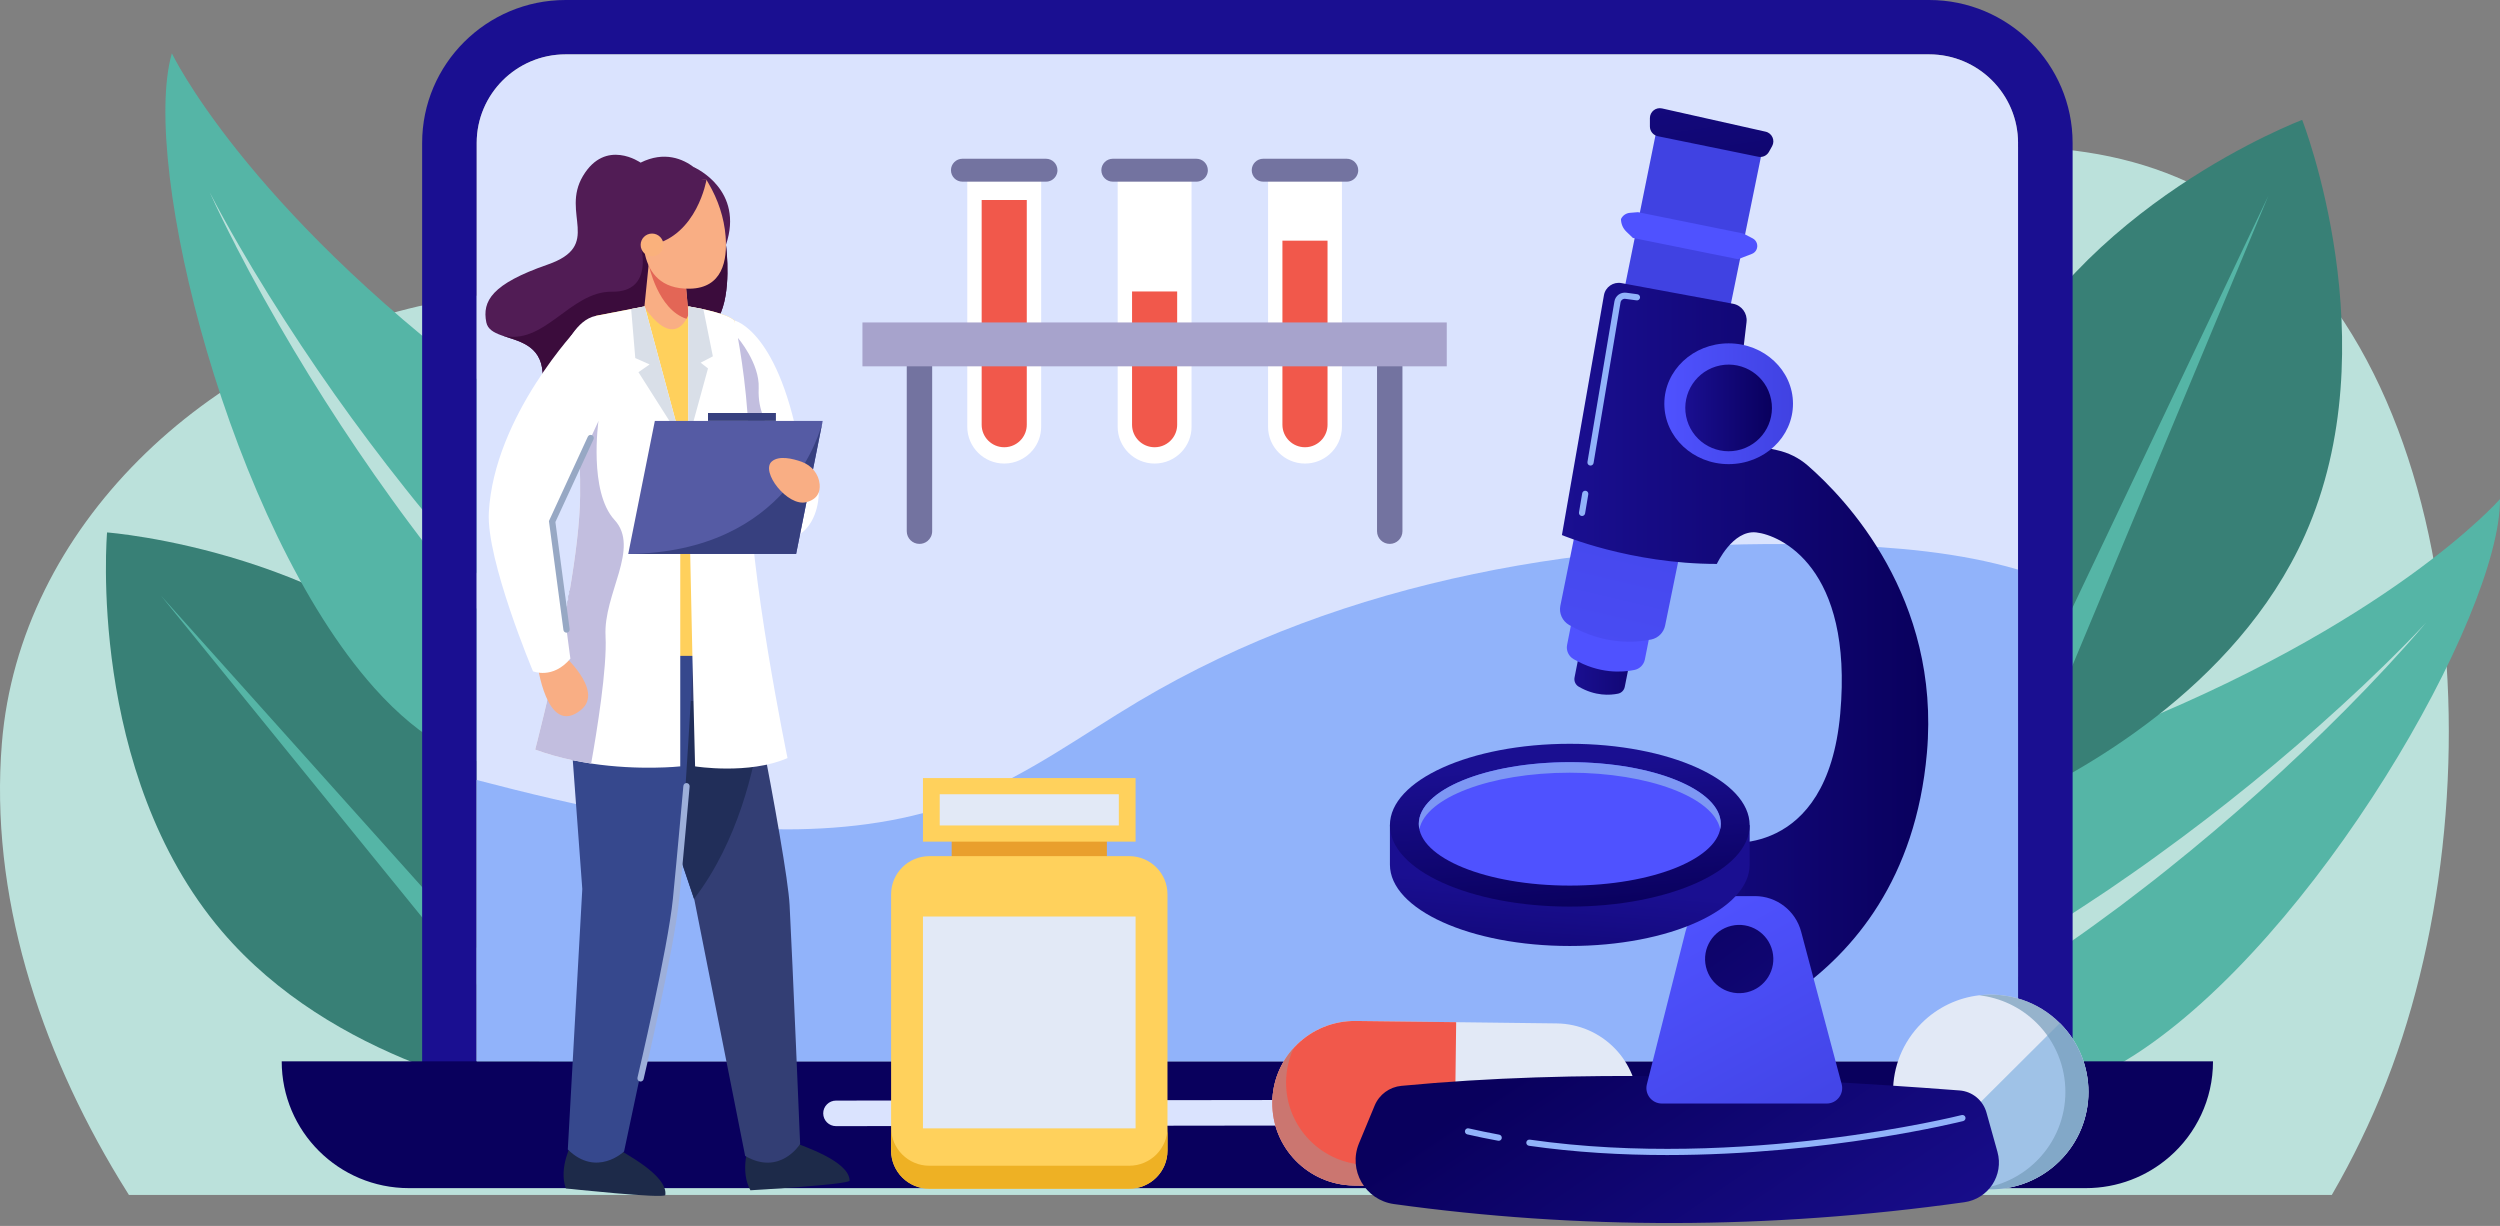 <svg width="416" height="204" viewBox="0 0 416 204" fill="none" xmlns="http://www.w3.org/2000/svg">
    <rect x="0" y="0" width="416" height="204" fill="#808080" stroke="none"/>
    <path d="M398.065 177.456C395.494 184.471 392.495 190.779 389.45 196.298C388.971 197.165 388.496 198.012 388.013 198.84H21.454C20.922 198 20.397 197.153 19.88 196.298C6.461 174.162 -1.728 148.783 0.31 123.697C3.232 87.719 34.325 58.412 71.358 50.592C109.07 42.627 150.225 52.809 174.461 81.776C181.911 90.688 188.994 106.046 203.565 105.084C218.19 104.118 222.695 86.375 238.749 68.617C267.283 37.055 324.718 13.824 362.096 29.441C408.89 48.985 416.834 126.292 398.065 177.456Z"
          fill="#BBE1DB"/>
    <path d="M355.055 175.628C334.436 188.844 321.293 181.085 315.023 174.826C313.31 173.109 312.111 171.51 311.41 170.475C310.916 169.75 310.671 169.304 310.671 169.304C310.671 169.304 303.473 140.665 350.566 122.349C397.662 104.034 415.999 83.047 415.999 83.047C416.13 102.358 385.278 156.255 355.055 175.631V175.628Z"
          fill="#55B5A6"/>
    <path d="M397.099 111.018C394.851 113.438 392.56 115.815 390.231 118.159C385.569 122.849 380.77 127.406 375.844 131.826C370.918 136.245 365.858 140.527 360.671 144.664C358.089 146.748 355.446 148.744 352.807 150.759C350.133 152.725 347.467 154.709 344.732 156.591L342.694 158.026L340.626 159.419C339.239 160.342 337.868 161.285 336.477 162.186L332.271 164.873C330.869 165.781 329.425 166.609 328.012 167.483L325.871 168.777C325.154 169.212 324.423 169.609 323.702 170.025L319.355 172.506C317.911 173.273 316.47 174.051 315.026 174.822C313.314 173.105 312.115 171.506 311.414 170.471C313.253 169.613 315.076 168.727 316.915 167.865L321.293 165.647C322.017 165.27 322.756 164.911 323.48 164.521L325.637 163.354C327.07 162.567 328.533 161.816 329.946 160.991L334.21 158.549C335.627 157.724 337.025 156.862 338.431 156.018L340.534 154.74L342.61 153.423C345.399 151.69 348.126 149.858 350.861 148.046C353.565 146.183 356.281 144.325 358.936 142.386C364.268 138.535 369.493 134.531 374.603 130.379C379.709 126.223 384.7 121.918 389.565 117.472C392.005 115.25 394.399 112.987 396.755 110.686C399.114 108.377 401.443 106.041 403.684 103.622C401.562 106.148 399.344 108.594 397.099 111.018Z"
          fill="#BBE1DB"/>
    <path d="M331.314 65.888C319.822 91.653 327.292 121.071 330.521 131.261C331.272 133.631 331.793 134.963 331.793 134.963C331.793 134.963 333.133 134.455 335.401 133.421C345.153 128.979 372.067 114.785 383.558 89.02C397.72 57.263 383.083 19.949 383.083 19.949C383.083 19.949 345.475 34.131 331.314 65.888Z"
          fill="#388076"/>
    <path d="M330.521 131.261C331.272 133.631 331.793 134.963 331.793 134.963C331.793 134.963 333.133 134.455 335.401 133.421L377.468 32.547L330.525 131.261H330.521Z"
          fill="#55B5A6"/>
    <path d="M80.502 118.098C98.831 139.581 100.007 169.903 99.796 180.582C99.746 183.066 99.628 184.49 99.628 184.49C99.628 184.49 98.199 184.379 95.728 184.028C85.114 182.513 55.27 176.471 36.941 154.988C14.348 128.509 17.815 88.596 17.815 88.596C17.815 88.596 57.909 91.615 80.502 118.094V118.098Z"
          fill="#388076"/>
    <path d="M99.796 180.585C99.746 183.07 99.628 184.493 99.628 184.493C99.628 184.493 98.199 184.383 95.728 184.032L26.775 99.103L99.796 180.585Z"
          fill="#55B5A6"/>
    <path d="M62.222 114.407C78.498 132.677 93.257 128.735 100.991 124.391C103.102 123.197 104.695 121.979 105.645 121.17C106.316 120.605 106.672 120.239 106.672 120.239C106.672 120.239 121.358 94.596 80.965 64.304C40.572 34.013 28.598 8.874 28.598 8.874C23.243 27.433 38.366 87.623 62.222 114.404V114.407Z"
          fill="#55B5A6"/>
    <path d="M39.224 40.894C40.733 43.825 42.296 46.733 43.905 49.615C47.123 55.385 50.513 61.064 54.06 66.64C57.607 72.22 61.319 77.7 65.195 83.078C67.118 85.776 69.121 88.409 71.117 91.062C73.159 93.672 75.189 96.298 77.315 98.848L78.889 100.779L80.502 102.676C81.586 103.935 82.651 105.213 83.75 106.454L87.075 110.171C88.178 111.423 89.343 112.606 90.473 113.831L92.185 115.652C92.756 116.262 93.353 116.842 93.936 117.434L97.452 120.991C98.632 122.117 99.812 123.258 100.995 124.388C103.106 123.193 104.699 121.976 105.649 121.166C104.109 119.846 102.593 118.503 101.056 117.178L97.444 113.866C96.847 113.308 96.238 112.766 95.644 112.194L93.886 110.492C92.717 109.347 91.515 108.232 90.377 107.057L86.933 103.561C85.792 102.385 84.681 101.179 83.555 99.993L81.873 98.199L80.23 96.374C78.012 93.959 75.882 91.463 73.741 88.978C71.642 86.455 69.531 83.936 67.497 81.36C63.406 76.219 59.461 70.96 55.661 65.587C51.869 60.213 48.23 54.725 44.748 49.138C43.001 46.344 41.304 43.524 39.661 40.669C38.014 37.814 36.405 34.936 34.899 32.005C36.259 35.009 37.73 37.963 39.239 40.898L39.224 40.894Z"
          fill="#BBE1DB"/>
    <path d="M321.006 0H94.119C80.954 0 70.244 10.671 70.244 23.788V192.535H344.882V23.788C344.882 10.671 334.168 0 321.006 0ZM335.803 183.49H79.322V23.788C79.322 15.659 85.956 9.045 94.119 9.045H321.006C329.161 9.045 335.803 15.659 335.803 23.788V183.49Z"
          fill="#1A0F91"/>
    <path d="M335.799 23.788V176.605H79.322V23.788C79.322 15.659 85.956 9.045 94.119 9.045H321.006C329.161 9.045 335.803 15.659 335.803 23.788H335.799Z"
          fill="#DAE3FE"/>
    <path d="M368.244 176.609C368.244 179.788 367.539 182.807 366.271 185.509C365.007 188.215 363.188 190.608 360.951 192.539C357.231 195.76 352.374 197.706 347.061 197.706H68.052C56.358 197.706 46.877 188.261 46.877 176.605H368.244V176.609Z"
          fill="#09005D"/>
    <path d="M276.001 182.959L139.113 183.139C138.542 183.139 138.006 183.36 137.604 183.765C137.201 184.165 136.979 184.7 136.983 185.268C136.983 186.44 137.941 187.39 139.117 187.39L276.005 187.211C276.575 187.211 277.112 186.99 277.514 186.585C277.916 186.184 278.138 185.65 278.134 185.081C278.134 183.91 277.177 182.959 276.001 182.959Z"
          fill="#DAE3FE"/>
    <path d="M335.799 94.779V176.605H79.322V129.788C96.364 134.253 113.46 138.043 131.019 138.005C141.2 137.986 151.482 136.631 160.947 132.902C171.151 128.887 180.069 122.277 189.488 116.678C223.917 96.207 265.16 89.367 305.235 90.68C315.52 91.016 325.974 91.913 335.795 94.779H335.799Z"
          fill="#91B3FA"/>
    <path d="M120.807 40.818C120.902 41.577 121.745 48.695 119.627 52.725C117.382 56.988 111.682 49.68 111.682 49.68L111.759 49.245V49.229L113.253 40.749L115.521 27.857C115.521 27.857 115.521 27.857 115.528 27.857C115.792 27.975 123.852 31.666 120.799 40.745C120.799 40.745 120.799 40.768 120.807 40.81V40.818Z"
          fill="#511C55"/>
    <path d="M124.871 198.061C124.871 198.061 141.396 197.122 141.38 196.447C141.285 193.073 133.034 190.577 132.616 190.249C132.199 189.921 129.088 188.192 124.63 190.417C124.63 190.417 123.063 194.844 124.871 198.061Z"
          fill="#1D2A49"/>
    <path d="M133.145 190.36C133.145 190.36 129.808 195.734 123.994 192.348L115.551 149.76L115.49 149.577L113.18 142.715L106.584 123.128L99.919 103.336L111.238 93.15L112.54 91.982L121.255 95.077C121.255 95.077 123.32 105.042 125.583 116.637C125.878 118.155 126.181 119.697 126.484 121.251C128.847 133.532 131.168 146.39 131.39 150.619C131.892 160.08 133.141 190.352 133.141 190.352L133.145 190.36Z"
          fill="#333E74"/>
    <path d="M94.158 197.756C94.158 197.756 110.617 199.519 110.709 198.851C111.169 195.508 103.439 191.703 103.079 191.31C102.723 190.917 99.938 188.707 95.173 190.177C95.173 190.177 92.901 194.287 94.158 197.756Z"
          fill="#1D2A49"/>
    <path d="M126.982 116.644C126.982 116.644 126.897 118.411 126.487 121.258C125.537 127.777 122.864 139.955 115.49 149.577L113.18 142.715L106.584 123.128C107.622 119.235 108.407 116.644 108.407 116.644H126.982Z"
          fill="#212E59"/>
    <path d="M116.011 96.359C116.011 96.359 115.574 105.576 114.942 116.644C114.44 125.395 113.812 135.303 113.176 142.718C112.786 147.241 112.395 150.836 112.023 152.676C111.958 153.008 111.885 153.359 111.809 153.74C109.717 164.034 103.845 191.604 103.845 191.604C103.845 191.604 99.275 195.985 94.483 191.272L96.893 147.928L95.311 126.506L93.679 104.37C94.07 102.374 94.445 100.336 94.79 98.306L108.338 91.207L111.238 93.153L113.195 94.466L116.011 96.356V96.359Z"
          fill="#36488D"/>
    <path d="M117.558 29.929C117.558 29.929 115.892 35.337 114.26 40.753C113.299 43.947 112.349 47.145 111.763 49.233V49.248C111.364 50.653 111.135 51.55 111.177 51.611C111.384 51.912 107.021 57.087 107.021 57.087C107.021 57.087 99.359 65.304 97.731 66.22C96.104 67.136 90.706 69.06 90.296 62.06C90.017 57.278 86.079 56.755 83.382 55.771C83.375 55.771 83.371 55.771 83.363 55.771C82.126 55.317 81.149 54.759 80.923 53.641C80.211 50.092 81.843 47.252 91.105 44.035C100.375 40.822 93.242 35.585 97.011 29.273C100.781 22.96 106.595 27.063 106.595 27.063C110.552 25.098 113.64 26.43 115.517 27.864C115.517 27.864 115.517 27.864 115.524 27.864C116.838 28.872 117.555 29.929 117.555 29.929H117.558Z"
          fill="#511C55"/>
    <path d="M119.627 52.725C117.382 56.988 111.682 49.68 111.682 49.68L111.759 49.245C111.364 50.649 111.135 51.546 111.177 51.607C111.384 51.908 107.021 57.084 107.021 57.084C107.021 57.084 99.359 65.301 97.731 66.216C96.103 67.132 90.706 69.056 90.296 62.057C90.017 57.275 86.079 56.752 83.382 55.767C90.522 57.786 94.793 48.435 101.861 48.538C108.936 48.638 106.599 40.749 106.599 40.749H116.532L120.807 40.814C120.902 41.573 121.745 48.691 119.627 52.721V52.725Z"
          fill="#3B0C3C"/>
    <path d="M122.212 109.133H99.168L101.122 56.503L99.168 52.55C99.271 52.53 99.382 52.508 99.49 52.489L107.281 50.981L110.395 50.378C110.395 50.378 112.28 50.584 114.559 50.981C117.482 51.485 121.063 52.286 122.209 53.332C122.209 53.332 122.209 53.34 122.216 53.343C122.469 53.588 122.661 54.622 122.795 56.252V56.263C123.779 67.835 122.209 109.137 122.209 109.137L122.212 109.133Z"
          fill="#FFD05C"/>
    <path d="M122.212 53.328C122.212 53.328 129.782 54.984 133.294 75.834H122.58L122.212 53.328Z" fill="white"/>
    <path d="M114.563 52.328C114.563 52.328 114.459 52.645 114.233 53.05C113.467 54.454 111.295 56.935 107.22 51.111L107.94 44.027L113.885 44.791L114.563 52.328Z"
          fill="#F9AE84"/>
    <path d="M114.563 52.328C114.563 52.328 114.46 52.645 114.234 53.05C109.445 51.511 107.94 44.027 107.94 44.027L113.885 44.791L114.563 52.328Z"
          fill="#E36656"/>
    <path d="M107.22 36.826C107.22 36.826 105.082 48.241 114.808 48.039C120.209 47.924 121.056 43.367 120.742 39.337C120.496 36.219 119.481 33.208 117.895 30.506L117.558 29.929L109.514 29.269L108.599 31.399L107.224 36.826H107.22Z"
          fill="#F9AE84"/>
    <path d="M122.799 56.248C122.799 56.248 126.422 60.439 126.246 64.583C126.07 68.728 127.736 69.984 127.962 72.884C128.192 75.785 118.623 79.758 118.623 79.758L122.799 56.252V56.248Z"
          fill="#C2BEDF"/>
    <path d="M117.558 29.925C117.558 29.925 116.011 39.127 108.499 40.753C100.991 42.375 107.22 28.273 107.22 28.273L117.555 29.925H117.558Z"
          fill="#511C55"/>
    <path d="M106.603 40.753C106.603 41.799 107.453 42.642 108.499 42.642C109.545 42.642 110.395 41.795 110.395 40.753C110.395 39.711 109.545 38.864 108.499 38.864C107.453 38.864 106.603 39.711 106.603 40.753Z"
          fill="#FAB17C"/>
    <path d="M131.046 126.143C124.584 128.956 115.662 127.525 115.662 127.525C115.662 127.525 115.448 119.365 115.214 109.133C114.938 97.119 114.62 82.238 114.559 74.319C114.559 73.884 114.551 73.456 114.548 73.033C114.448 59.148 114.559 50.977 114.559 50.977C117.482 51.481 121.063 52.282 122.209 53.328C122.209 53.328 122.209 53.336 122.216 53.34C122.235 53.435 122.473 54.481 122.795 56.248V56.259C123.595 60.637 124.886 69.46 124.729 79.754C124.492 94.462 131.042 126.147 131.042 126.147L131.046 126.143Z"
          fill="white"/>
    <path d="M113.195 72.884V127.525C113.195 127.525 106.431 128.265 98.364 127.051C97.364 126.903 96.341 126.719 95.311 126.506C93.234 126.071 91.116 125.494 89.048 124.731C89.048 124.731 91.564 115.182 93.679 104.374C94.07 102.378 94.445 100.34 94.79 98.309C95.763 92.581 96.483 86.921 96.529 82.513C96.571 78.75 96.421 75.265 96.176 72.178C95.487 63.43 94.039 57.832 94.039 57.832C94.039 57.832 95.801 53.21 99.172 52.553C99.275 52.534 99.386 52.511 99.494 52.492L105.029 51.42L107.281 50.981L113.199 72.884H113.195Z"
          fill="white"/>
    <path d="M114.559 50.977C114.559 50.977 114.452 59.144 114.548 73.033L114.559 73.155L117.811 61.304L116.589 60.35L118.619 59.293L117.045 51.458L114.559 50.977Z"
          fill="#D9DFE8"/>
    <path d="M100.761 105.835C101.056 111.098 99.271 121.991 98.367 127.051C97.368 126.903 96.345 126.719 95.314 126.506C93.238 126.071 91.12 125.494 89.052 124.731C89.052 124.731 91.568 115.182 93.683 104.374C94.073 102.378 94.449 100.34 94.793 98.309C95.766 92.581 96.487 86.921 96.532 82.513C96.575 78.75 96.425 75.265 96.18 72.178L99.582 70.082C99.582 70.082 97.927 81.814 102.255 86.513C106.584 91.211 100.371 98.844 100.765 105.839L100.761 105.835Z"
          fill="#C2BEDF"/>
    <path d="M106.239 61.931L108.097 60.641L105.711 59.583L105.025 51.42L107.281 50.981L113.195 72.88L106.239 61.931Z"
          fill="#D9DFE8"/>
    <path d="M89.381 110.236C89.381 110.236 90.906 122.819 96.674 118.133C100.696 114.862 93.261 108.53 93.261 108.53L89.377 110.236H89.381Z"
          fill="#F9AE84"/>
    <path d="M96.261 54.462C96.261 54.462 82.203 69.197 81.341 85.288C80.915 93.222 88.692 111.706 88.692 111.706C88.692 111.706 91.97 113.091 94.912 109.599L91.879 86.78L99.578 70.079L96.264 54.458L96.261 54.462Z"
          fill="white"/>
    <path d="M136.244 81.914C136.244 81.914 136.405 86.551 133.126 88.902C129.28 91.657 132.183 81.36 132.183 81.36L136.244 81.914Z"
          fill="white"/>
    <path d="M136.895 70.037C136.895 70.037 136.887 70.071 136.876 70.136L132.474 92.184H104.538L108.966 70.04H136.899L136.895 70.037Z"
          fill="#555BA4"/>
    <path d="M136.876 70.132L132.474 92.18H104.538C131.249 91.875 136.508 71.709 136.88 70.132H136.876Z"
          fill="#37407F"/>
    <path d="M133.417 76.853C135.049 77.437 136.251 78.887 136.393 80.609C136.493 81.818 136.068 83.055 134.198 83.555C131.061 84.394 126.445 78.422 128.456 76.761C129.64 75.784 131.823 76.281 133.421 76.849L133.417 76.853Z"
          fill="#F9AE84"/>
    <path d="M129.111 68.724H117.811V70.037H129.111V68.724Z" fill="#37407F"/>
    <path d="M94.269 105.278C94.012 105.278 93.786 105.088 93.752 104.824L91.342 86.7L97.812 72.666C97.931 72.403 98.245 72.289 98.505 72.411C98.77 72.529 98.885 72.842 98.762 73.102L92.419 86.864L94.79 104.691C94.828 104.977 94.625 105.236 94.341 105.275C94.319 105.275 94.296 105.278 94.273 105.278H94.269Z"
          fill="#97A8C4"/>
    <path d="M106.584 179.968C106.546 179.968 106.503 179.964 106.465 179.952C106.186 179.887 106.009 179.605 106.074 179.326C106.124 179.113 111.138 157.881 111.973 149.527C112.651 142.745 113.701 130.891 113.713 130.773C113.739 130.487 113.992 130.273 114.279 130.3C114.567 130.326 114.781 130.578 114.754 130.864C114.743 130.983 113.693 142.844 113.015 149.63C112.173 158.053 107.143 179.349 107.093 179.567C107.036 179.807 106.821 179.968 106.584 179.968Z"
          fill="#9DAFDA"/>
    <path d="M211.713 183.41C211.755 179.918 213.103 176.75 215.294 174.357C217.846 171.567 221.534 169.834 225.618 169.888L259.009 170.296C266.593 170.388 272.672 176.594 272.576 184.15C272.553 185.875 272.216 187.516 271.611 189.028C271.511 189.283 271.404 189.531 271.285 189.78C270.718 190.997 269.968 192.119 269.083 193.108C266.528 195.947 262.801 197.725 258.671 197.672L225.281 197.267C217.689 197.172 211.617 190.97 211.713 183.414V183.41Z"
          fill="#E2E9F6"/>
    <path d="M241.974 197.466L225.281 197.264C217.692 197.172 211.617 190.967 211.709 183.41C211.801 175.853 218.026 169.797 225.614 169.888L242.307 170.091L241.97 197.466H241.974Z"
          fill="#F1584B"/>
    <g style="mix-blend-mode:multiply" opacity="0.7">
        <path d="M211.713 183.41C211.755 179.918 213.103 176.75 215.294 174.357C214.49 176.071 214.027 177.975 214.004 179.99C213.912 187.547 219.983 193.752 227.571 193.844L260.962 194.249C265.049 194.298 268.738 192.562 271.289 189.776C270.722 190.993 269.972 192.115 269.087 193.104C266.532 195.943 262.805 197.722 258.675 197.668L225.285 197.264C217.692 197.168 211.621 190.966 211.717 183.41H211.713Z"
              fill="#BA8380"/>
    </g>
    <path d="M184.183 136.65H158.357V144.054H184.183V136.65Z" fill="#E99F2D"/>
    <path d="M194.269 148.809V191.459C194.269 194.962 191.419 197.802 187.899 197.802H154.646C151.129 197.802 148.279 194.962 148.279 191.459V148.809C148.279 145.306 151.129 142.462 154.646 142.462H187.899C191.419 142.462 194.269 145.306 194.269 148.809Z"
          fill="#FFD15C"/>
    <path d="M188.96 129.471H153.581V140.047H188.96V129.471Z" fill="#FFD15C"/>
    <path d="M188.96 152.511H153.581V187.76H188.96V152.511Z" fill="#E2E9F6"/>
    <path d="M186.171 132.162H156.369V137.356H186.171V132.162Z" fill="#E2E9F6"/>
    <path d="M194.269 187.635V191.459C194.269 194.962 191.419 197.802 187.899 197.802H154.646C151.129 197.802 148.279 194.962 148.279 191.459V187.635C148.279 191.138 151.129 193.978 154.646 193.978H187.899C191.419 193.978 194.269 191.138 194.269 187.635Z"
          fill="#EEB124"/>
    <path d="M152.998 90.504C151.83 90.504 150.884 89.562 150.884 88.398V57.309H155.113V88.398C155.113 89.058 154.807 89.65 154.332 90.035C153.968 90.329 153.504 90.504 152.998 90.504Z"
          fill="#7373A0"/>
    <path d="M231.253 90.504C230.084 90.504 229.138 89.562 229.138 88.398V57.309H233.367V88.398C233.367 88.978 233.129 89.505 232.746 89.886C232.363 90.268 231.835 90.504 231.253 90.504Z"
          fill="#7373A0"/>
    <path d="M167.102 77.135C163.709 77.135 160.954 74.391 160.954 71.01V29.345H173.25V71.01C173.25 72.491 172.722 73.849 171.845 74.907C170.719 76.265 169.01 77.135 167.102 77.135Z"
          fill="white"/>
    <path d="M170.856 33.284V70.678C170.856 71.582 170.535 72.399 170.006 73.048C169.317 73.884 168.278 74.422 167.106 74.422C165.03 74.422 163.349 72.746 163.349 70.678V33.284H170.856Z"
          fill="#F1584B"/>
    <path d="M175.963 28.319C175.963 28.696 175.851 29.051 175.66 29.349C175.319 29.879 174.721 30.231 174.043 30.231H160.154C159.097 30.231 158.239 29.376 158.239 28.322C158.239 27.269 159.097 26.414 160.154 26.414H174.043C175.101 26.414 175.959 27.269 175.959 28.322L175.963 28.319Z"
          fill="#7373A0"/>
    <path d="M192.127 77.135C188.734 77.135 185.979 74.391 185.979 71.01V29.345H198.275V71.01C198.275 72.621 197.651 74.09 196.628 75.181C195.506 76.384 193.905 77.135 192.127 77.135Z"
          fill="white"/>
    <path d="M195.881 48.497V70.678C195.881 71.583 195.56 72.399 195.031 73.048C194.341 73.884 193.303 74.422 192.131 74.422C190.055 74.422 188.373 72.747 188.373 70.678V48.497H195.881Z"
          fill="#F1584B"/>
    <path d="M200.987 28.319C200.987 28.696 200.876 29.051 200.685 29.349C200.344 29.879 199.746 30.231 199.068 30.231H185.179C184.122 30.231 183.264 29.376 183.264 28.322C183.264 27.269 184.122 26.414 185.179 26.414H199.068C200.126 26.414 200.984 27.269 200.984 28.322L200.987 28.319Z"
          fill="#7373A0"/>
    <path d="M217.152 77.135C213.758 77.135 211.004 74.391 211.004 71.01V29.345H223.3V71.01C223.3 72.857 222.481 74.513 221.182 75.636C220.102 76.571 218.692 77.135 217.152 77.135Z"
          fill="white"/>
    <path d="M220.902 40.043V70.678C220.902 71.582 220.581 72.399 220.052 73.048C219.362 73.884 218.324 74.422 217.152 74.422C215.076 74.422 213.395 72.747 213.395 70.678V40.043H220.902Z"
          fill="#F1584B"/>
    <path d="M226.012 28.319C226.012 28.696 225.901 29.051 225.71 29.349C225.369 29.879 224.771 30.231 224.093 30.231H210.204C209.146 30.231 208.288 29.376 208.288 28.322C208.288 27.269 209.146 26.414 210.204 26.414H224.093C225.15 26.414 226.008 27.269 226.008 28.322L226.012 28.319Z"
          fill="#7373A0"/>
    <path d="M240.741 53.656H143.51V60.957H240.741V53.656Z" fill="#A7A3CC"/>
    <path d="M342.757 193.161C339.095 196.809 334.115 198.355 329.339 197.794C325.841 197.382 322.448 195.836 319.762 193.161C313.411 186.833 313.411 176.574 319.762 170.246C322.444 167.575 325.834 166.029 329.331 165.617C334.108 165.052 339.091 166.594 342.757 170.246C349.108 176.574 349.108 186.829 342.757 193.161Z"
          fill="#E2E9F6"/>
    <path d="M342.757 193.16C336.406 199.488 326.113 199.488 319.762 193.16L342.757 170.25C349.108 176.578 349.108 186.833 342.757 193.16Z"
          fill="#9FC2E7"/>
    <g style="mix-blend-mode:multiply" opacity="0.7">
        <path d="M342.757 193.161C339.095 196.809 334.115 198.355 329.339 197.794C332.84 197.382 336.234 195.836 338.919 193.161C345.27 186.833 345.27 176.574 338.919 170.246C336.226 167.567 332.832 166.022 329.327 165.617C334.104 165.052 339.087 166.594 342.753 170.246C349.104 176.574 349.104 186.829 342.753 193.161H342.757Z"
              fill="#769CBA"/>
    </g>
    <path d="M231.949 200.355C262.538 204.591 294.145 204.639 326.884 200.048C330.874 199.489 333.46 195.547 332.375 191.667L330.547 185.126C329.976 183.084 328.188 181.612 326.073 181.45C293.908 178.997 262.486 177.897 233.194 180.685C231.219 180.872 229.505 182.126 228.745 183.959L226.139 190.243C224.289 194.702 227.166 199.691 231.949 200.355Z"
          fill="url(#paint0_linear_74_5908)"/>
    <path d="M279.188 69.941L270.359 114.3C270.246 114.863 269.81 115.307 269.249 115.424C267.952 115.696 265.461 115.871 262.698 114.262C262.167 113.953 261.885 113.342 262.002 112.739L270.815 68.058L279.188 69.943V69.941Z"
          fill="url(#paint1_linear_74_5908)"/>
    <path d="M287.38 41.042L273.705 109.736C273.53 110.609 272.857 111.295 271.984 111.477C269.977 111.896 266.117 112.168 261.84 109.676C261.017 109.195 260.578 108.253 260.763 107.315L274.41 38.124L287.377 41.042H287.38Z"
          fill="url(#paint2_linear_74_5908)"/>
    <path d="M293.33 24.581L277.081 104.068C276.847 105.245 275.937 106.17 274.762 106.415C272.057 106.981 266.853 107.347 261.09 103.988C259.98 103.34 259.392 102.068 259.639 100.806L275.85 20.649L293.327 24.581H293.33Z"
          fill="url(#paint3_linear_74_5908)"/>
    <path d="M294.878 24.327L294.354 25.267C294.003 25.898 293.285 26.23 292.579 26.085L275.864 22.666C275.094 22.509 274.543 21.831 274.543 21.046V19.654C274.543 18.594 275.525 17.809 276.557 18.041L293.796 21.911C294.873 22.153 295.414 23.362 294.878 24.327Z"
          fill="url(#paint4_linear_74_5908)"/>
    <path d="M290.063 38.85L272.558 35.304L271.209 35.416C270.565 35.471 270.002 35.865 269.732 36.451C269.732 37.242 270.054 37.997 270.625 38.546L271.712 39.591L289.21 43.134L291.509 42.251C291.836 42.127 292.105 41.882 292.262 41.568C292.611 40.87 292.334 40.02 291.641 39.663L290.063 38.848V38.85Z"
          fill="url(#paint5_linear_74_5908)"/>
    <path d="M288.305 73.299L290.624 53.587C290.794 52.141 289.814 50.809 288.38 50.545L269.807 47.106C268.443 46.855 267.134 47.762 266.895 49.129L259.903 89.032C259.903 89.032 271.264 93.837 285.682 93.837C285.682 93.837 288.303 88.156 292.235 88.593C296.167 89.029 308.401 94.273 306.217 118.743C304.032 143.213 286.555 140.153 286.555 140.153L279.126 173.797C279.126 173.797 316.929 167.224 320.637 125.296C322.927 99.413 307.052 82.895 300.803 77.459C299.342 76.187 297.579 75.314 295.686 74.903L288.303 73.297L288.305 73.299Z"
          fill="url(#paint6_linear_74_5908)"/>
    <path d="M306.451 180.396L299.708 155.026C298.781 151.54 295.624 149.111 292.018 149.111H288.045C284.467 149.111 281.345 151.542 280.467 155.011L274.041 180.423C273.63 182.049 274.859 183.628 276.537 183.628H303.965C305.655 183.628 306.887 182.027 306.453 180.391L306.451 180.396Z"
          fill="url(#paint7_linear_74_5908)"/>
    <path d="M290.704 165.114C293.758 164.395 295.651 161.337 294.932 158.283C294.214 155.23 291.156 153.336 288.102 154.055C285.048 154.773 283.155 157.832 283.874 160.885C284.592 163.939 287.65 165.832 290.704 165.114Z"
          fill="url(#paint8_linear_74_5908)"/>
    <path d="M235.019 137.313C240.123 133.144 249.938 130.321 261.214 130.321C272.49 130.321 282.305 133.144 287.41 137.313H291.145V143.867C291.145 151.348 277.744 157.412 261.214 157.412C244.684 157.412 231.283 151.348 231.283 143.867V137.313H235.019Z"
          fill="url(#paint9_linear_74_5908)"/>
    <path d="M261.212 150.858C277.742 150.858 291.143 144.794 291.143 137.313C291.143 129.832 277.742 123.768 261.212 123.768C244.682 123.768 231.281 129.832 231.281 137.313C231.281 144.794 244.682 150.858 261.212 150.858Z"
          fill="url(#paint10_linear_74_5908)"/>
    <path d="M261.212 147.363C275.089 147.363 286.338 142.765 286.338 137.094C286.338 131.423 275.089 126.825 261.212 126.825C247.335 126.825 236.086 131.423 236.086 137.094C236.086 142.765 247.335 147.363 261.212 147.363Z"
          fill="url(#paint11_linear_74_5908)"/>
    <path d="M261.212 128.576C248.058 128.576 237.271 132.708 236.183 137.969C236.124 137.68 236.086 137.391 236.086 137.096C236.086 131.426 247.335 126.828 261.212 126.828C275.089 126.828 286.338 131.426 286.338 137.096C286.338 137.391 286.3 137.682 286.24 137.969C285.153 132.708 274.368 128.576 261.212 128.576Z"
          fill="#7D97F4"/>
    <path d="M287.649 77.232C293.561 77.232 298.354 72.733 298.354 67.183C298.354 61.633 293.561 57.134 287.649 57.134C281.737 57.134 276.944 61.633 276.944 67.183C276.944 72.733 281.737 77.232 287.649 77.232Z"
          fill="url(#paint12_linear_74_5908)"/>
    <path d="M289.746 74.775C293.554 73.613 295.699 69.584 294.537 65.776C293.375 61.968 289.346 59.823 285.538 60.985C281.73 62.147 279.585 66.176 280.747 69.984C281.909 73.792 285.938 75.937 289.746 74.775Z"
          fill="url(#paint13_linear_74_5908)"/>
    <path d="M249.382 189.826C249.352 189.826 249.32 189.824 249.29 189.819C247.562 189.502 245.836 189.148 244.161 188.764C243.884 188.702 243.709 188.425 243.774 188.148C243.836 187.871 244.116 187.697 244.39 187.762C246.053 188.141 247.764 188.492 249.477 188.809C249.756 188.861 249.941 189.128 249.891 189.407C249.846 189.657 249.629 189.829 249.385 189.829L249.382 189.826Z"
          fill="#91B3FA"/>
    <path d="M277.395 192.2C269.949 192.2 262.164 191.766 254.417 190.657C254.135 190.617 253.94 190.355 253.98 190.073C254.02 189.791 254.279 189.597 254.564 189.637C289.863 194.696 326.061 185.639 326.422 185.547C326.699 185.477 326.978 185.644 327.048 185.919C327.118 186.193 326.951 186.475 326.677 186.545C326.392 186.617 304.085 192.2 277.395 192.2Z"
          fill="#91B3FA"/>
    <path d="M263.249 85.863C263.222 85.863 263.192 85.863 263.164 85.855C262.885 85.808 262.696 85.544 262.743 85.262L263.277 82.085C263.324 81.806 263.586 81.616 263.87 81.663C264.149 81.711 264.339 81.975 264.291 82.257L263.758 85.434C263.715 85.686 263.498 85.863 263.252 85.863H263.249Z"
          fill="#91B3FA"/>
    <path d="M264.658 77.473C264.631 77.473 264.601 77.471 264.574 77.466C264.294 77.418 264.105 77.154 264.152 76.872L268.638 50.161C268.795 49.218 269.663 48.585 270.611 48.709L272.461 48.961C272.743 49.001 272.94 49.258 272.902 49.54C272.865 49.822 272.603 50.019 272.324 49.981L270.473 49.729C270.082 49.669 269.72 49.939 269.656 50.33L265.17 77.042C265.127 77.294 264.91 77.471 264.663 77.471L264.658 77.473Z"
          fill="#91B3FA"/>
    <defs>
        <linearGradient id="paint0_linear_74_5908" x1="264.611" y1="170.162" x2="304.085" y2="228.333"
                        gradientUnits="userSpaceOnUse">
            <stop stop-color="#09005D"/>
            <stop offset="1" stop-color="#1A0F91"/>
        </linearGradient>
        <linearGradient id="paint1_linear_74_5908" x1="279.191" y1="91.83" x2="261.977" y2="91.83"
                        gradientUnits="userSpaceOnUse">
            <stop stop-color="#09005D"/>
            <stop offset="1" stop-color="#1A0F91"/>
        </linearGradient>
        <linearGradient id="paint2_linear_74_5908" x1="251.945" y1="149.138" x2="254.023" y2="142.076"
                        gradientUnits="userSpaceOnUse">
            <stop stop-color="#4042E2"/>
            <stop offset="1" stop-color="#4F52FF"/>
        </linearGradient>
        <linearGradient id="paint3_linear_74_5908" x1="278.403" y1="54.206" x2="256.958" y2="144.472"
                        gradientUnits="userSpaceOnUse">
            <stop stop-color="#4042E2"/>
            <stop offset="1" stop-color="#4F52FF"/>
        </linearGradient>
        <linearGradient id="paint4_linear_74_5908" x1="288.584" y1="46.889" x2="280.689" y2="-4.634"
                        gradientUnits="userSpaceOnUse">
            <stop stop-color="#09005D"/>
            <stop offset="1" stop-color="#1A0F91"/>
        </linearGradient>
        <linearGradient id="paint5_linear_74_5908" x1="289.596" y1="-35.552" x2="286.105" y2="-5.13"
                        gradientUnits="userSpaceOnUse">
            <stop stop-color="#4042E2"/>
            <stop offset="1" stop-color="#4F52FF"/>
        </linearGradient>
        <linearGradient id="paint6_linear_74_5908" x1="320.862" y1="110.432" x2="259.903" y2="110.432"
                        gradientUnits="userSpaceOnUse">
            <stop stop-color="#09005D"/>
            <stop offset="1" stop-color="#1A0F91"/>
        </linearGradient>
        <linearGradient id="paint7_linear_74_5908" x1="301.331" y1="194.006" x2="278.061" y2="152.455"
                        gradientUnits="userSpaceOnUse">
            <stop stop-color="#4042E2"/>
            <stop offset="1" stop-color="#4F52FF"/>
        </linearGradient>
        <linearGradient id="paint8_linear_74_5908" x1="276.479" y1="141.973" x2="316.37" y2="196.404"
                        gradientUnits="userSpaceOnUse">
            <stop stop-color="#09005D"/>
            <stop offset="1" stop-color="#1A0F91"/>
        </linearGradient>
        <linearGradient id="paint9_linear_74_5908" x1="258.653" y1="173.753" x2="260.686" y2="147.53"
                        gradientUnits="userSpaceOnUse">
            <stop stop-color="#09005D"/>
            <stop offset="1" stop-color="#1A0F91"/>
        </linearGradient>
        <linearGradient id="paint10_linear_74_5908" x1="262.396" y1="151.936" x2="260.364" y2="126.82"
                        gradientUnits="userSpaceOnUse">
            <stop stop-color="#09005D"/>
            <stop offset="1" stop-color="#1A0F91"/>
        </linearGradient>
        <linearGradient id="paint11_linear_74_5908" x1="263.356" y1="92.097" x2="262.11" y2="118.28"
                        gradientUnits="userSpaceOnUse">
            <stop stop-color="#4042E2"/>
            <stop offset="1" stop-color="#4F52FF"/>
        </linearGradient>
        <linearGradient id="paint12_linear_74_5908" x1="298.354" y1="67.183" x2="276.944" y2="67.183"
                        gradientUnits="userSpaceOnUse">
            <stop stop-color="#4042E2"/>
            <stop offset="1" stop-color="#4F52FF"/>
        </linearGradient>
        <linearGradient id="paint13_linear_74_5908" x1="294.869" y1="67.843" x2="280.451" y2="67.843"
                        gradientUnits="userSpaceOnUse">
            <stop stop-color="#09005D"/>
            <stop offset="1" stop-color="#1A0F91"/>
        </linearGradient>
    </defs>
</svg>
